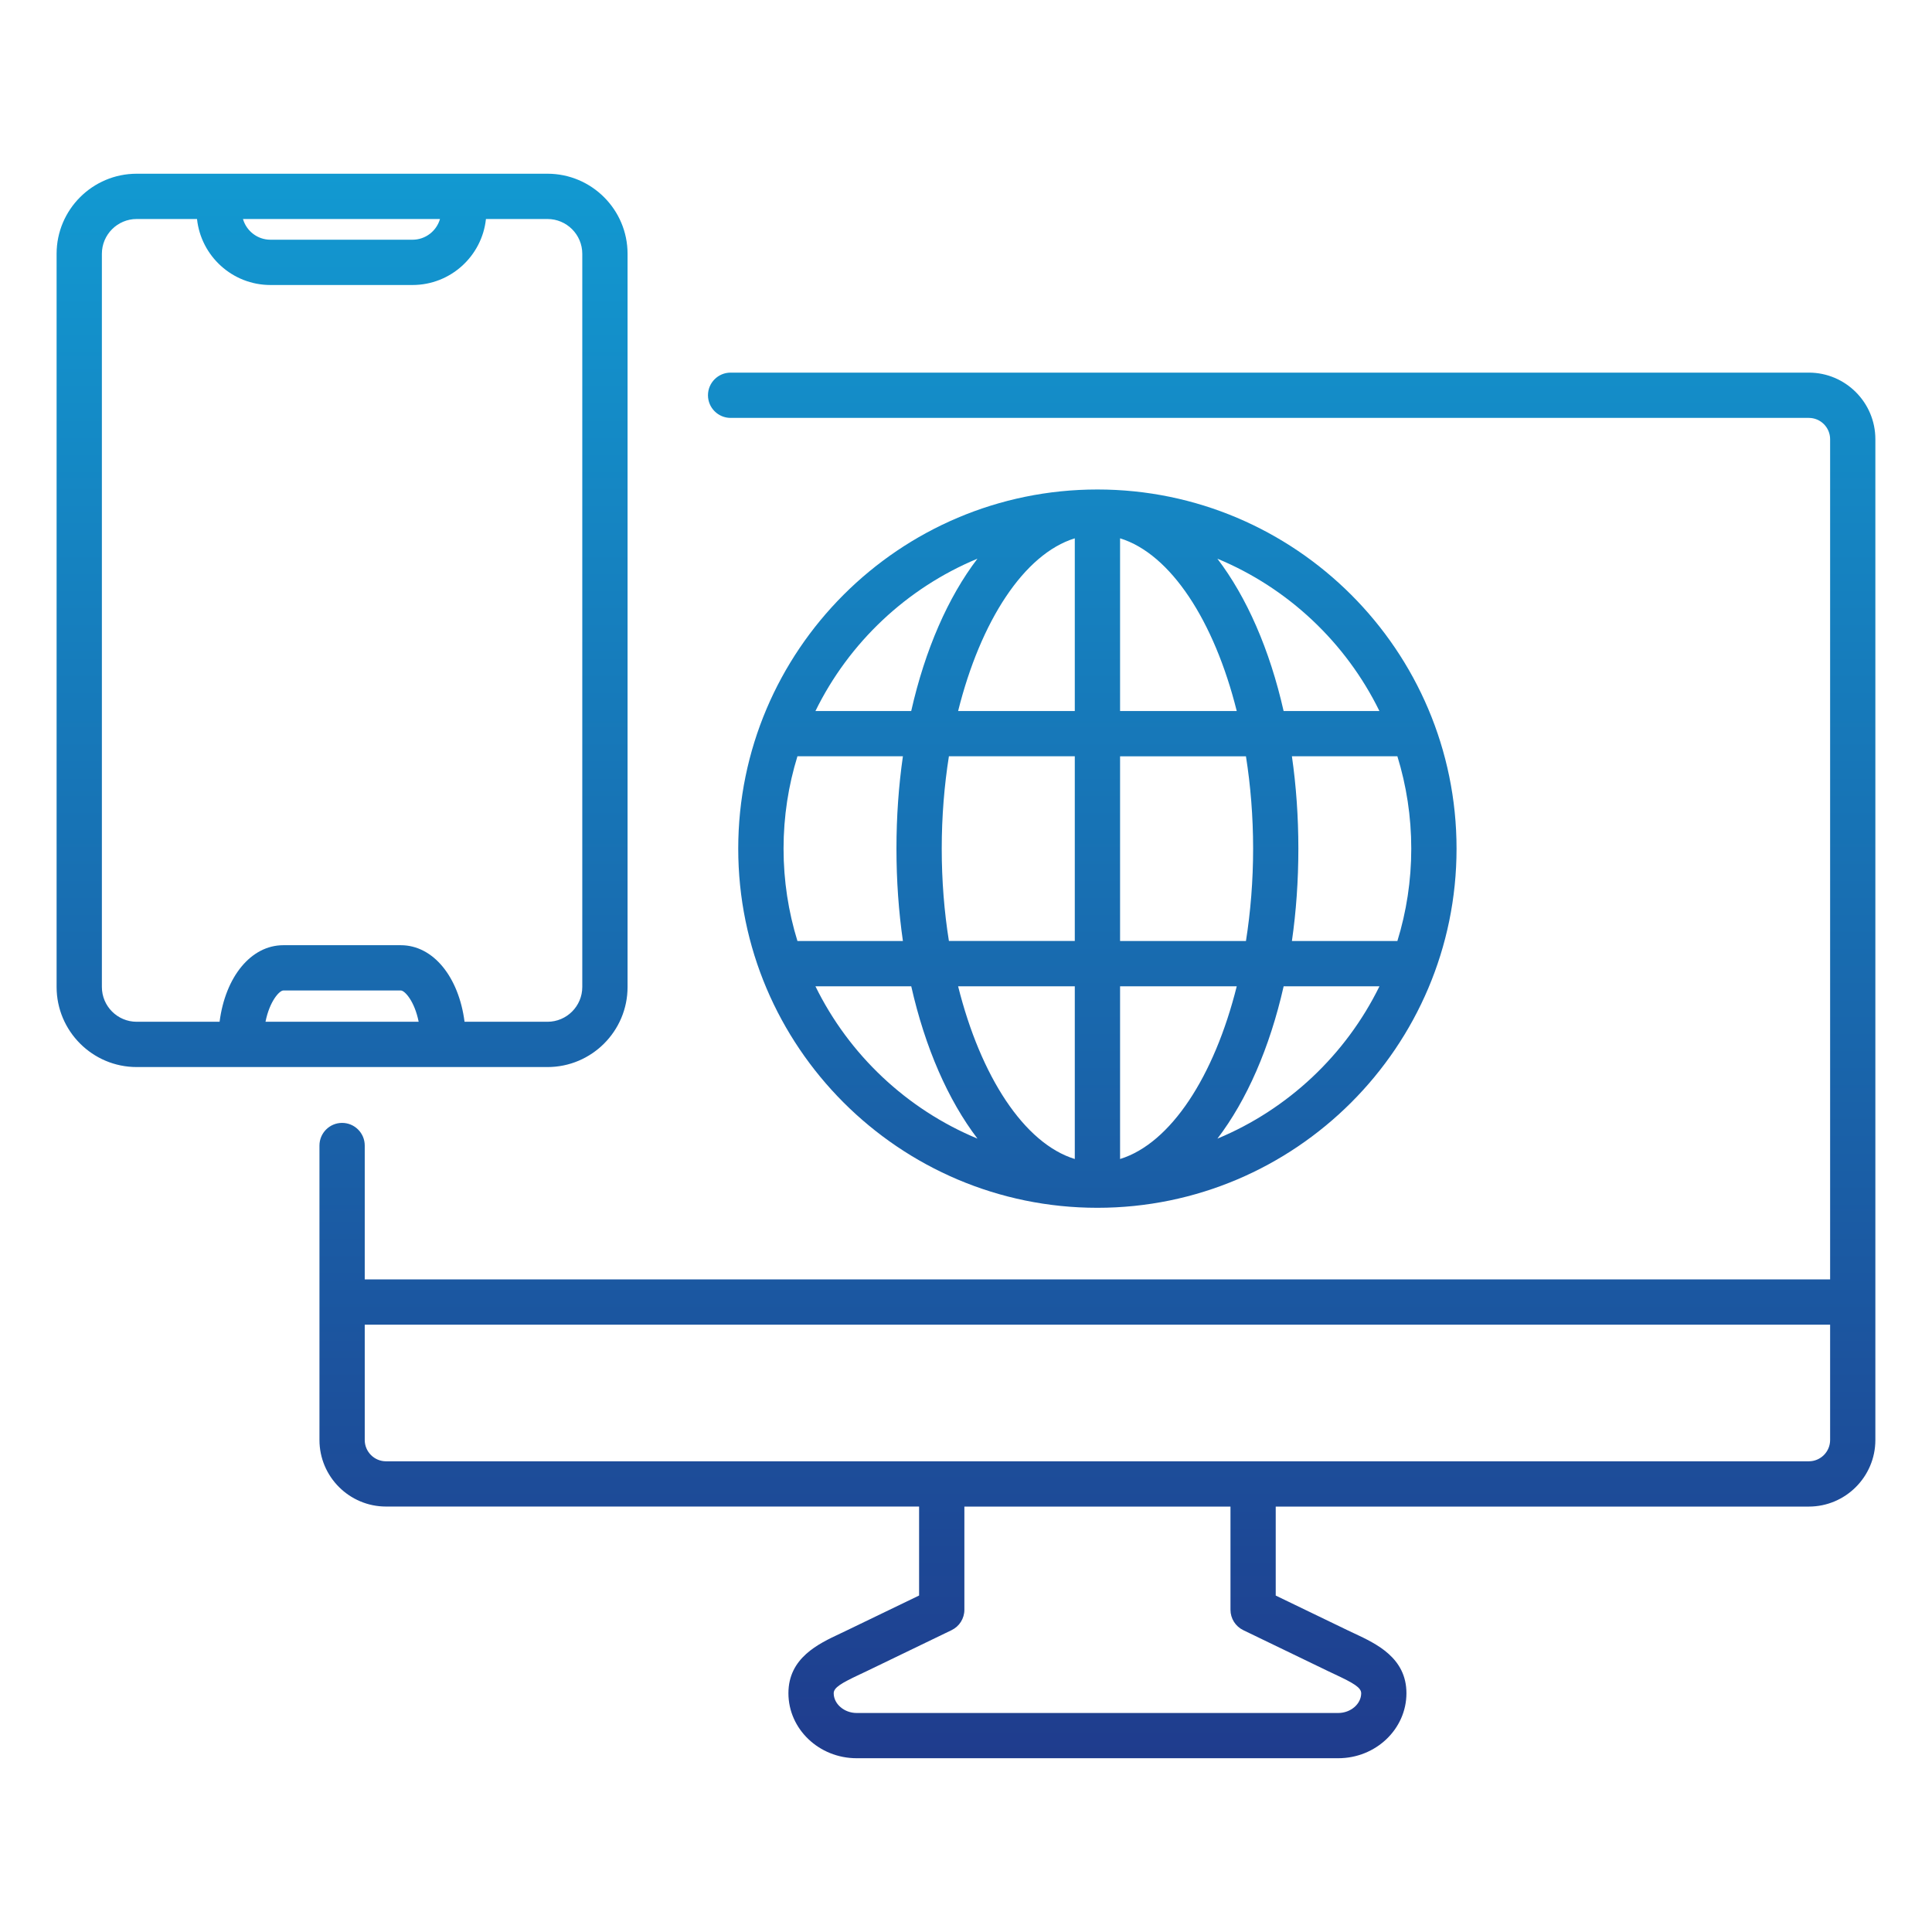 <svg width="512" height="512" viewBox="0 0 512 512" fill="none" xmlns="http://www.w3.org/2000/svg">
<path d="M386 224.899C386 172.419 343.3 129.719 290.82 129.719C238.34 129.719 195.64 172.419 195.64 224.899C195.64 277.379 238.34 320.079 290.82 320.079C343.3 320.079 386 277.379 386 224.899ZM207.65 224.899C207.65 216.379 208.94 208.159 211.33 200.419H239.28C238.16 208.209 237.57 216.399 237.57 224.899C237.57 233.389 238.16 241.589 239.28 249.379H211.33C208.94 241.639 207.65 233.419 207.65 224.899ZM249.57 224.899C249.57 216.419 250.24 208.199 251.47 200.419H284.83V249.369H251.47C250.23 241.609 249.57 233.379 249.57 224.899ZM374 224.899C374 233.419 372.71 241.629 370.32 249.379H342.37C343.49 241.589 344.08 233.399 344.08 224.899C344.08 216.409 343.49 208.209 342.37 200.419H370.32C372.71 208.169 374 216.389 374 224.899ZM332.09 224.899C332.09 233.379 331.42 241.599 330.19 249.379H296.83V200.429H330.19C331.42 208.199 332.09 216.429 332.09 224.899ZM296.83 307.149V261.379H327.75C321.78 285.269 310.25 303.009 296.83 307.149ZM296.83 188.429V142.659C310.25 146.799 321.78 164.539 327.75 188.429H296.83ZM284.83 142.659V188.429H253.91C259.88 164.529 271.41 146.799 284.83 142.659ZM284.83 261.379V307.149C271.41 303.009 259.88 285.269 253.91 261.379H284.83ZM322.63 301.749C330.4 291.569 336.5 277.659 340.18 261.379H365.57C356.67 279.519 341.37 293.959 322.63 301.749ZM365.56 188.429H340.17C336.49 172.149 330.39 158.249 322.62 148.059C341.37 155.839 356.67 170.289 365.56 188.429ZM259.03 148.059C251.26 158.239 245.16 172.149 241.48 188.429H216.1C224.99 170.289 240.29 155.839 259.03 148.059ZM216.1 261.379H241.49C245.17 277.659 251.27 291.559 259.04 301.749C240.29 293.959 224.99 279.519 216.1 261.379ZM166.31 261.559V67.259C166.31 55.559 156.79 46.039 145.09 46.039H36.22C24.52 46.039 15 55.559 15 67.259V261.559C15 273.259 24.52 282.779 36.22 282.779H145.1C156.79 282.779 166.31 273.259 166.31 261.559ZM116.6 58.039C115.69 61.209 112.77 63.529 109.32 63.529H71.67C68.22 63.529 65.3 61.199 64.39 58.039H116.6ZM27 261.559V67.259C27 62.179 31.13 58.039 36.22 58.039H52.21C53.26 67.859 61.58 75.529 71.67 75.529H109.32C119.41 75.529 127.74 67.859 128.78 58.039H145.09C150.17 58.039 154.31 62.169 154.31 67.259V261.559C154.31 266.639 150.18 270.779 145.09 270.779H123.11C121.58 258.919 114.83 250.489 106.21 250.489H75.09C66.47 250.489 59.72 258.909 58.19 270.779H36.22C31.13 270.779 27 266.639 27 261.559ZM110.95 270.779H70.36C71.45 265.329 74.04 262.489 75.09 262.489H106.22C107.27 262.489 109.86 265.329 110.95 270.779ZM479.36 98.749H193.62C190.31 98.749 187.62 101.439 187.62 104.749C187.62 108.059 190.31 110.749 193.62 110.749H479.36C482.47 110.749 485 113.279 485 116.399V339.059H96.66V303.579C96.66 300.269 93.97 297.579 90.66 297.579C87.35 297.579 84.66 300.269 84.66 303.579V381.609C84.66 391.339 92.58 399.249 102.3 399.249H243.57V422.829L224.41 432.079C223.83 432.359 223.25 432.629 222.67 432.909C216.87 435.629 208.94 439.359 208.94 448.719C208.94 458.219 217.05 465.949 227.02 465.949H354.64C364.61 465.949 372.72 458.219 372.72 448.719C372.72 439.359 364.78 435.629 358.98 432.909C358.4 432.639 357.82 432.369 357.24 432.089L338.08 422.839V399.259H479.35C489.08 399.259 496.99 391.339 496.99 381.619V116.399C497 106.669 489.08 98.749 479.36 98.749ZM329.48 432.009L352.03 442.899C352.65 443.199 353.27 443.489 353.89 443.779C358.71 446.039 360.73 447.229 360.73 448.729C360.73 451.569 357.94 453.959 354.65 453.959H227.02C223.72 453.959 220.94 451.559 220.94 448.729C220.94 447.229 222.95 446.049 227.77 443.779C228.39 443.489 229.01 443.199 229.63 442.899L252.18 432.009C254.25 431.009 255.57 428.909 255.57 426.609V399.259H326.09V426.609C326.09 428.909 327.41 431.009 329.48 432.009ZM479.36 387.259H102.3C99.19 387.259 96.66 384.729 96.66 381.619V351.059H485V381.619C485 384.729 482.47 387.259 479.36 387.259Z" fill="url(#paint0_linear_4729_454)"/>
<defs>
<linearGradient id="paint0_linear_4729_454" x1="256" y1="46.042" x2="256" y2="465.956" gradientUnits="userSpaceOnUse">
<stop stop-color="#1299D1"/>
<stop offset="1" stop-color="#1F3C8D"/>
</linearGradient>
</defs>
</svg>
